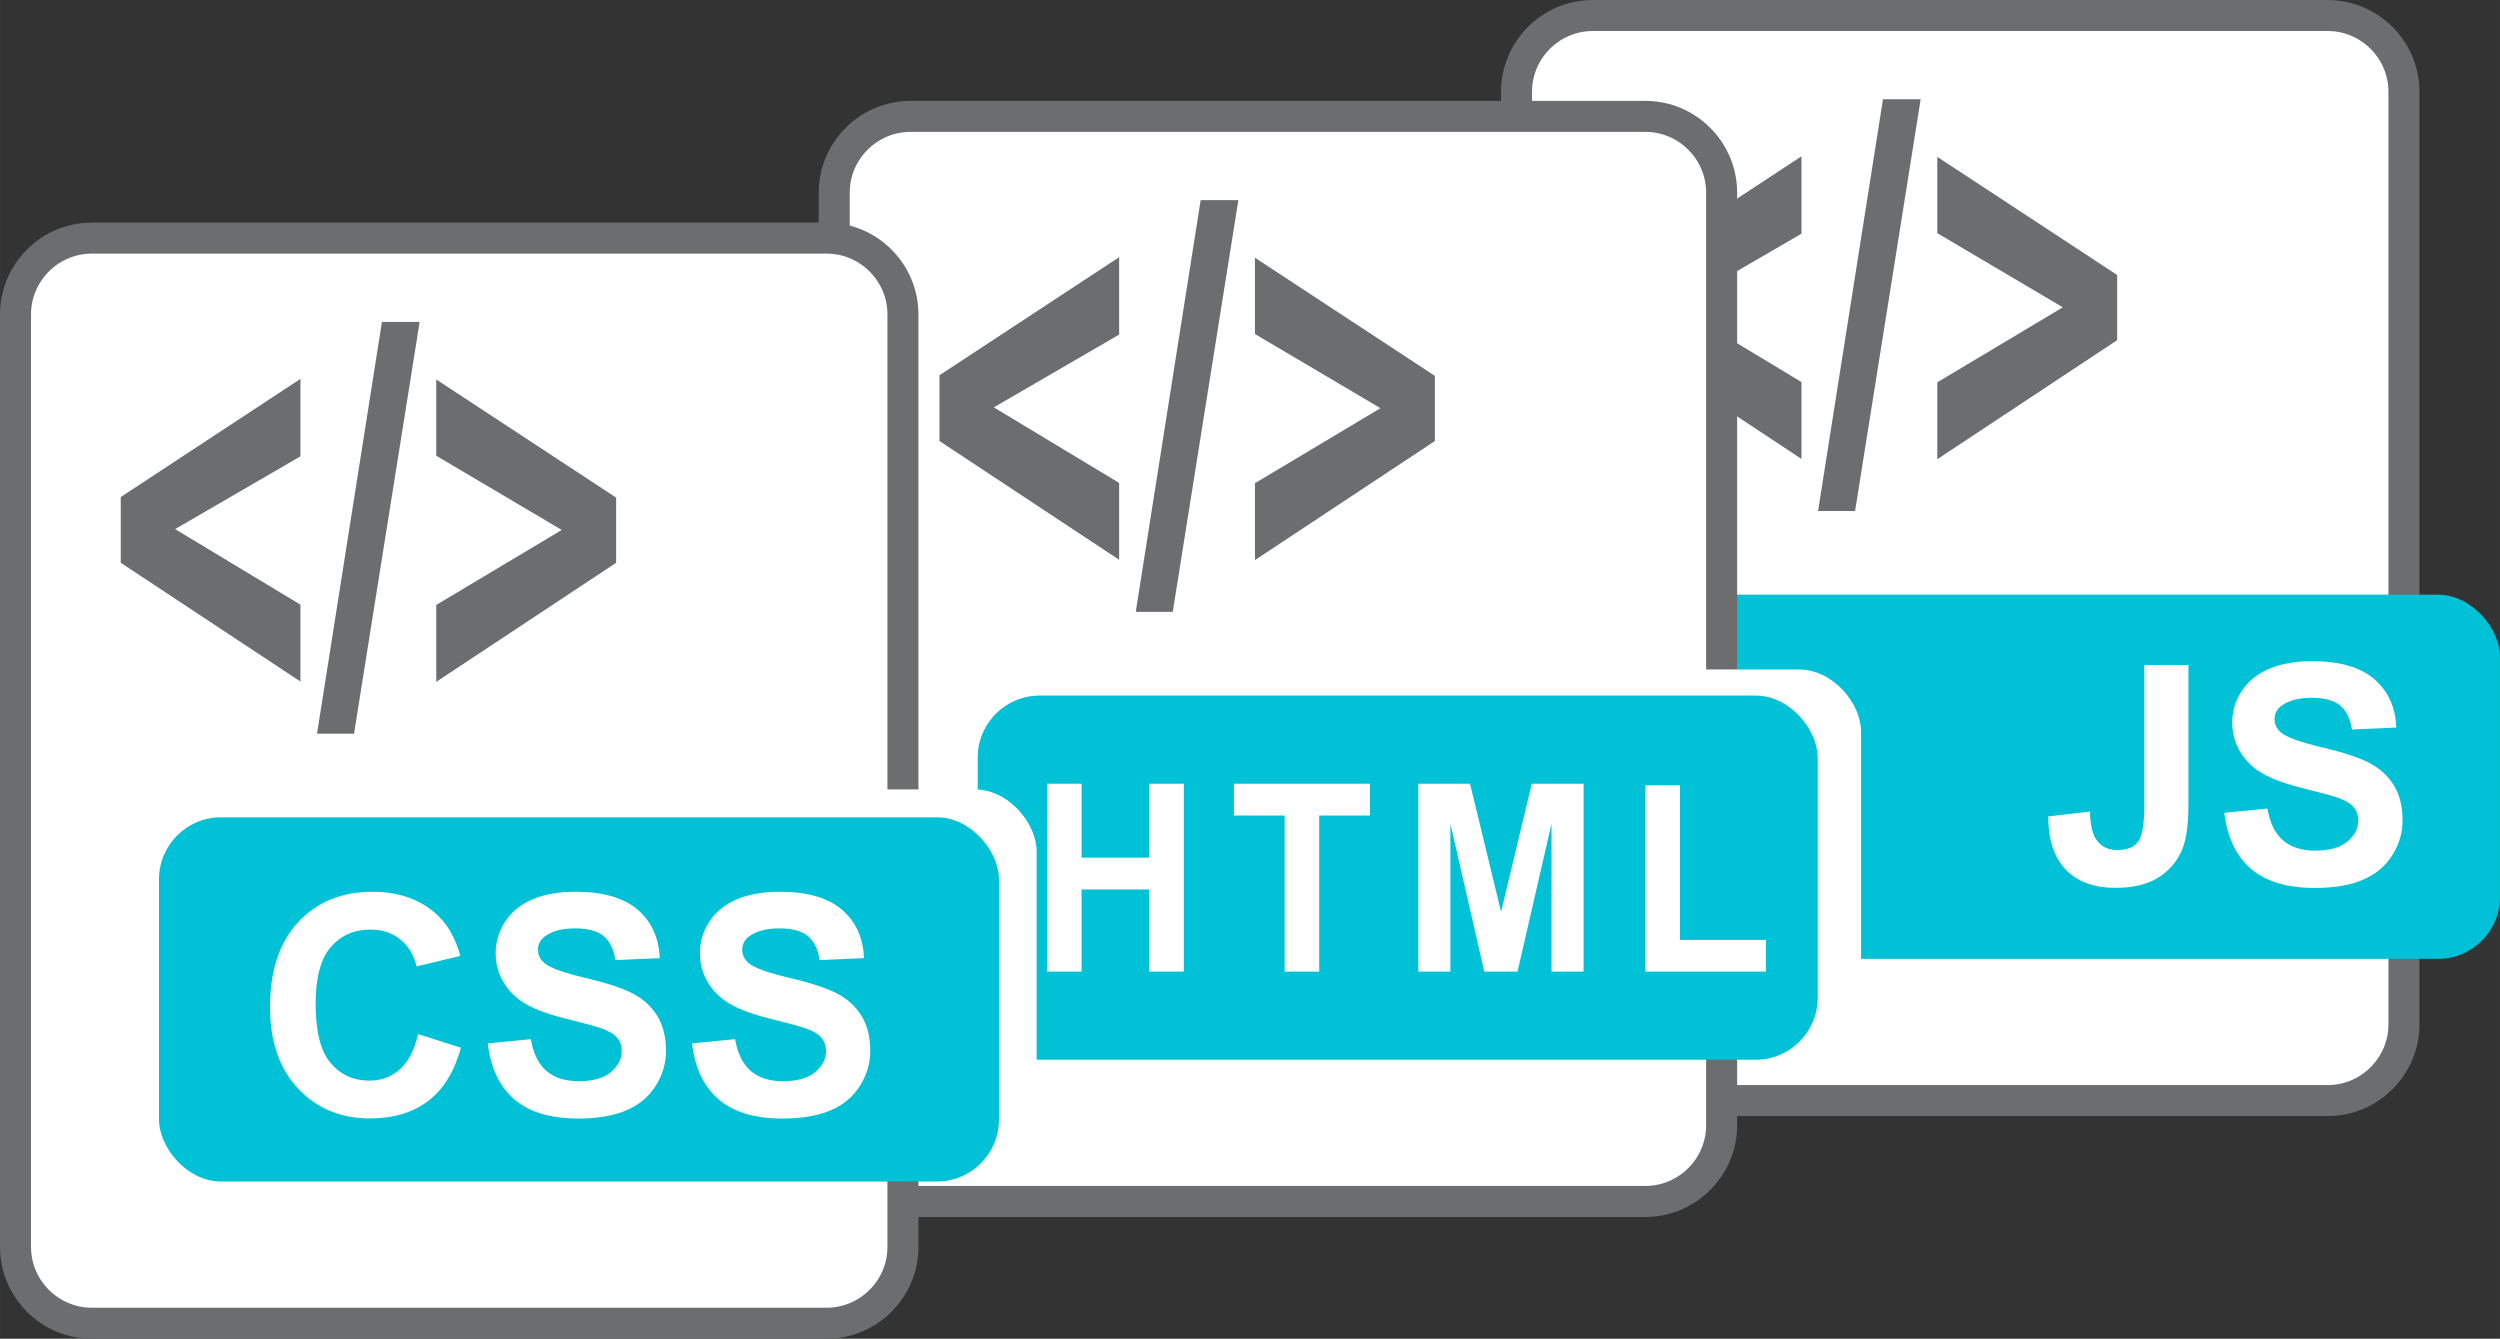 <?xml version="1.0" encoding="UTF-8"?>
<!DOCTYPE svg PUBLIC "-//W3C//DTD SVG 1.1//EN" "http://www.w3.org/Graphics/SVG/1.1/DTD/svg11.dtd">
<!-- Creator: CorelDRAW X5 -->
<svg xmlns="http://www.w3.org/2000/svg" xml:space="preserve" width="80.639mm" height="43.181mm" style="shape-rendering:geometricPrecision; text-rendering:geometricPrecision; image-rendering:optimizeQuality; fill-rule:evenodd; clip-rule:evenodd"
viewBox="0 0 108951 58342"
 xmlns:xlink="http://www.w3.org/1999/xlink">
 <rect x="0" y="0" width="108951" height="58342" fill="#333333" stroke="none"/>
 <defs>
  <style type="text/css">
   <![CDATA[
    .str0 {stroke:#6C6D6F;stroke-width:1351.1}
    .fil1 {fill:#00C1D5}
    .fil0 {fill:white}
    .fil2 {fill:#6C6D6F;fill-rule:nonzero}
    .fil3 {fill:white;fill-rule:nonzero}
   ]]>
  </style>
 </defs>
 <g>
  <path class="fil0 str0" d="M69413 676l32030 0c1827,0 3322,1495 3322,3322l0 40644c0,1827 -1495,3322 -3322,3322l-32030 0c-1827,0 -3322,-1495 -3322,-3322l0 -40644c0,-1827 1495,-3322 3322,-3322z"/>
  <rect class="fil1" x="72345" y="25917" width="36606" height="15872" rx="2702" ry="2702"/>
  <path class="fil2" d="M78509 20000l-7831 -5176 0 -2865 7831 -5148 0 3374 -5462 3172 5462 3293 0 3350zm723 2271l2829 -17944 1643 0 -2859 17944 -1614 0zm5196 -2259l0 -3350 5470 -3269 -5470 -3232 0 -3325 7839 5148 0 2841 -7839 5188z"/>
  <path class="fil3" d="M93449 28977l1924 0 0 6048c0,790 -71,1399 -209,1824 -187,556 -525,1003 -1016,1339 -492,338 -1139,505 -1942,505 -943,0 -1668,-263 -2178,-792 -507,-527 -765,-1301 -767,-2322l1817 -209c22,547 102,934 240,1161 209,343 527,514 952,514 429,0 734,-122 912,-369 178,-245 267,-754 267,-1528l0 -6170zm3488 6446l1877 -185c111,632 340,1094 687,1390 345,294 810,443 1397,443 621,0 1090,-131 1404,-396 316,-263 474,-569 474,-921 0,-227 -67,-418 -200,-576 -131,-160 -362,-298 -694,-414 -225,-80 -741,-218 -1544,-418 -1034,-256 -1759,-572 -2175,-945 -587,-525 -881,-1165 -881,-1922 0,-487 138,-941 414,-1366 276,-423 674,-745 1192,-968 520,-220 1145,-331 1880,-331 1201,0 2102,262 2709,787 605,527 923,1228 954,2106l-1928 85c-82,-492 -260,-845 -532,-1059 -271,-216 -678,-323 -1221,-323 -561,0 -1001,113 -1317,345 -205,147 -307,345 -307,592 0,227 96,420 287,581 242,205 834,418 1773,638 939,222 1633,452 2082,687 449,238 801,560 1057,972 254,412 380,919 380,1521 0,547 -151,1061 -456,1537 -305,478 -734,834 -1290,1065 -556,234 -1250,349 -2080,349 -1208,0 -2135,-278 -2783,-836 -647,-558 -1034,-1372 -1159,-2440z"/>
  <path class="fil0 str0" d="M39678 5072l32030 0c1827,0 3322,1495 3322,3322l0 40644c0,1827 -1495,3322 -3322,3322l-32030 0c-1827,0 -3322,-1495 -3322,-3322l0 -40644c0,-1827 1495,-3322 3322,-3322z"/>
  <rect class="fil0" x="44500" y="29177" width="36606" height="15872" rx="2702" ry="2702"/>
  <rect class="fil1" x="42609" y="30313" width="36606" height="15872" rx="2702" ry="2702"/>
  <path class="fil3" d="M45628 42344l0 -8189 1507 0 0 3222 2951 0 0 -3222 1506 0 0 8189 -1506 0 0 -3581 -2951 0 0 3581 -1507 0zm10358 0l0 -6803 -2213 0 0 -1386 5928 0 0 1386 -2208 0 0 6803 -1507 0zm5825 0l0 -8189 2254 0 1353 5586 1337 -5586 2259 0 0 8189 -1398 0 0 -6446 -1481 6446 -1450 0 -1476 -6446 0 6446 -1398 0zm9899 0l0 -8122 1506 0 0 6742 3744 0 0 1380 -5250 0z"/>
  <path class="fil2" d="M48773 24396l-7831 -5176 0 -2865 7831 -5148 0 3374 -5462 3172 5462 3293 0 3350zm723 2271l2829 -17944 1643 0 -2859 17944 -1614 0zm5196 -2259l0 -3350 5470 -3269 -5470 -3232 0 -3325 7839 5148 0 2841 -7839 5188z"/>
  <path class="fil0 str0" d="M3998 10378l32030 0c1827,0 3322,1495 3322,3322l0 40644c0,1827 -1495,3322 -3322,3322l-32030 0c-1827,0 -3322,-1495 -3322,-3322l0 -40644c0,-1827 1495,-3322 3322,-3322z"/>
  <rect class="fil0" x="8572" y="34402" width="36606" height="15872" rx="2702" ry="2702"/>
  <rect class="fil1" x="6929" y="35619" width="36606" height="15872" rx="2702" ry="2702"/>
  <path class="fil2" d="M13093 29702l-7831 -5176 0 -2865 7831 -5148 0 3374 -5462 3172 5462 3293 0 3350zm723 2271l2829 -17944 1643 0 -2859 17944 -1614 0zm5196 -2259l0 -3350 5470 -3269 -5470 -3232 0 -3325 7839 5148 0 2841 -7839 5188z"/>
  <path class="fil3" d="M18220 45067l1868 592c-287,1043 -763,1817 -1430,2324 -665,505 -1513,759 -2538,759 -1268,0 -2311,-434 -3127,-1299 -816,-867 -1226,-2053 -1226,-3554 0,-1591 412,-2825 1232,-3706 821,-879 1900,-1319 3239,-1319 1168,0 2118,345 2847,1036 436,407 761,994 979,1760l-1911 456c-111,-496 -347,-888 -707,-1175 -358,-287 -794,-429 -1306,-429 -707,0 -1283,253 -1724,763 -440,507 -661,1330 -661,2469 0,1208 216,2069 652,2580 434,514 999,770 1693,770 514,0 954,-162 1324,-489 369,-325 634,-839 796,-1537zm3036 405l1877 -185c111,632 340,1094 687,1390 345,294 810,443 1397,443 621,0 1090,-131 1404,-396 316,-263 474,-569 474,-921 0,-227 -67,-418 -200,-576 -131,-160 -362,-298 -694,-414 -225,-80 -741,-218 -1544,-418 -1034,-256 -1759,-572 -2175,-945 -587,-525 -881,-1165 -881,-1922 0,-487 138,-941 414,-1366 276,-423 674,-745 1192,-968 520,-220 1145,-331 1880,-331 1201,0 2102,262 2709,787 605,527 923,1228 954,2106l-1928 85c-82,-492 -260,-845 -532,-1059 -271,-216 -678,-323 -1221,-323 -561,0 -1001,113 -1317,345 -205,147 -307,345 -307,592 0,227 96,420 287,581 242,205 834,418 1773,638 939,222 1633,452 2082,687 449,238 801,560 1057,972 254,412 380,919 380,1521 0,547 -151,1061 -456,1537 -305,478 -734,834 -1290,1065 -556,234 -1250,349 -2080,349 -1208,0 -2135,-278 -2783,-836 -647,-558 -1034,-1372 -1159,-2440zm8902 0l1877 -185c111,632 340,1094 687,1390 345,294 810,443 1397,443 621,0 1090,-131 1404,-396 316,-263 474,-569 474,-921 0,-227 -67,-418 -200,-576 -131,-160 -362,-298 -694,-414 -225,-80 -741,-218 -1544,-418 -1034,-256 -1759,-572 -2175,-945 -587,-525 -881,-1165 -881,-1922 0,-487 138,-941 414,-1366 276,-423 674,-745 1192,-968 520,-220 1145,-331 1880,-331 1201,0 2102,262 2709,787 605,527 923,1228 954,2106l-1928 85c-82,-492 -260,-845 -532,-1059 -271,-216 -678,-323 -1221,-323 -561,0 -1001,113 -1317,345 -205,147 -307,345 -307,592 0,227 96,420 287,581 242,205 834,418 1773,638 939,222 1633,452 2082,687 449,238 801,560 1057,972 254,412 380,919 380,1521 0,547 -151,1061 -456,1537 -305,478 -734,834 -1290,1065 -556,234 -1250,349 -2080,349 -1208,0 -2135,-278 -2783,-836 -647,-558 -1034,-1372 -1159,-2440z"/>
 </g>
</svg>
